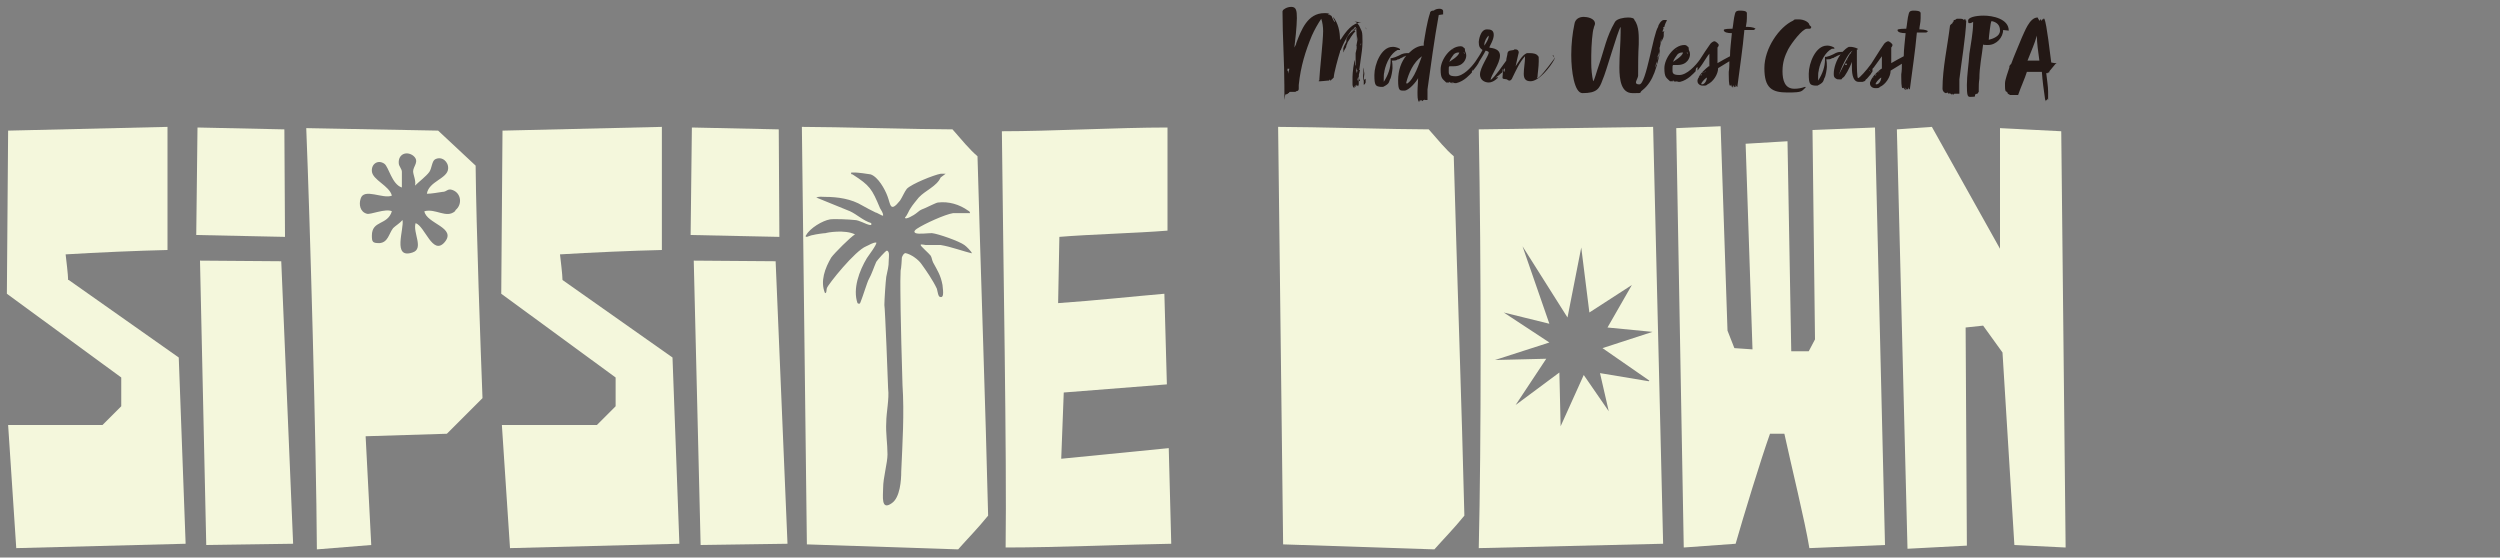 <?xml version="1.0" encoding="UTF-8"?> <svg xmlns="http://www.w3.org/2000/svg" id="_レイヤー_1" version="1.1" viewBox="0 0 400 89.2"><rect x="0" y="0" width="400" height="89.2" fill="#808080" stroke="none"/><defs><style> .st0 { fill: #f4f7dc; } .st1 { fill: #231815; } </style></defs><g><path class="st1" d="M218.6,13.3s0,0,0,.1c0,0,0-.1,0-.2s0,0,0,0c0,0,0,0,0,0Z"></path><path class="st1" d="M216,5.9c-.2.2-.2.3-.2.4.1,0,.2-.3.2-.4Z"></path><path class="st1" d="M206,11.2h0c0-.1,0-.2,0-.2,0,.2,0,.2,0,.2Z"></path><path class="st1" d="M205.9,10c0,.1,0,.3,0,.3,0,0,0-.2,0-.2s0-.2,0-.2c0,0,0,.1,0,.2Z"></path><path class="st1" d="M215.9,5.8c0,0-.1.1-.2.2,0,0,.1-.2.2-.2Z"></path><path class="st1" d="M216.4,5.4c0,.1-.2.2-.3.4.1,0,.3-.3.3-.4Z"></path><path class="st1" d="M205.9,11.3h0c0-.2,0,0,0,0,0,0,0,0,0,0Z"></path><path class="st1" d="M218.3,12.3v.3c0,.1,0,.2,0,.2,0,0,0-.2,0-.2s0-.2,0-.2,0,0,0,0Z"></path><path class="st1" d="M217.4,7.3c0,.9-.3,1.8-.3,2.6,0,0,0,0,0,0,0,0,0,0,0,0,0,0,0-.6.1-.8,0,0,0-.1,0-.2,0-.1,0-.1,0-.2,0,0,0,0,0,0,.1-.4.2-1.1.2-1.5,0,0,0,0,0,.1Z"></path><path class="st1" d="M217.5,8.4c0,0,0,0,0,.1v.2s0-.3,0-.3Z"></path><path class="st1" d="M217.8,3.6c-1.4,0-2.5,1.5-3.2,2.6l-.2.2c0-1.4-.3-2.7-1.1-3.7,0,.3.3.7.3.7,0,0,0,0,0,.1-.2,0-.4-.6-.5-.8,0-.2-.3-.3-.4-.3s0,0-.1,0c0,0-.1,0-.1-.1,0,0,.2,0,.3,0-.2-.2-.6-.2-.9-.2-2.7,0-3.7,2.7-4.5,4.8,0,.2-.2.5-.3.7.1-.7.4-3.5.4-4.7s-.1-1.8-.9-1.8-1.3.5-1.3.5c0,0-.1.2-.1.2,0,4.1.3,8.1.3,12s0,1.3.2,1.3.4-.1.4-.2c0,0,0,0,0,0,0,0,0,0,0,0,0,0,0,0,.1,0,.1,0,0-.2.2-.2s.4,0,.5,0c0,0,.2,0,.2,0,0,0,0,0,.2,0,0,0,0,0,0,0,0-.2.5,0,.5-.5s0-.3,0-.6c.3-3,1.1-5.5,2.1-7.9.4-.9.9-1.8,1.5-2.7.2.6.3,1.3.3,2,0,1.5-.6,6.9-.6,7.6s0,.1,0,.2c0,0,0,.1-.1.1,0,0,0,0,0,.1s0,0,0,0c0,0,.1,0,.2,0s0,0,0,0c0,0,0,0,.1,0,.2,0,1-.1,1.1-.1,0,0,0,0,.1,0,.2,0,.1,0,.3-.2,0,0,0,.2.1.2,0,0,0,0,.1-.1,0,0,0,0,0,0,0,0,0,0,0,0,0,0,.1-.1.1-.2,0,0,0,0,0,.1,0,0,0,0,.1-.1,0,0,0,0,0,0,0,0,0,0,0,0s.1-.1.2-.2c0-.6.7-3.2,1-4.1,0,0,0-.1,0-.2s0,0,.1,0c.3-.9,1.5-3.4,2.4-3.8.2.4.1,1.1.2,1.6,0,0,0,0,0,0,0,.1,0,.3,0,.4v.2c0-.2.1-.5.1-.7s0,0,0,0c0,0,0,0,0,0,0,0,0-.2,0-.2,0,0,0,0,0,0,0,0,0,.1,0,.2v.3c0,0,0,.1,0,.1,0,.4-.2.9-.2,1.5.1-.2,0-.2.1-.4,0,.1,0,.2,0,.2,0,.2,0,0-.2,1,0,0,0,.2,0,.2,0,0,0,.5,0,.8s0,.4,0,.5c0,0,0,0,0,0,0,.2,0,.5-.1.5,0,0,0-.1,0-.1,0,0,0,0,0-.1,0-.2,0-.5,0-.7-.2.3-.4,2.1-.4,2.7s0,0,0,0c0,0,0,0,0-.1s0,0,0-.1c0,.5,0,.8,0,1.2s0,.6.3.8c0,0,0,0,0,0,0,0,0,0,0,0,0,0,0-.2,0-.2s0-.1,0-.1c0,0,0-.1,0-.2,0,.1,0,.3.2.3,0,0,0,0,0,0,0,0,0,0,0,0,0-.1,0-.2,0-.3,0,0,.1.1.1.2,0-.2,0-.2,0-.2,0,0,0,0,0,.1,0,0,0,0,0,0,0,0,0,0,0-.1,0,0,0,0,0,0,0,0,0-.1,0-.1,0,0,.1.2.1.3,0,0,0-.2,0-.2,0,0,0,.1,0,.1h0c0-.1,0-.1,0-.1,0,0,0,.1.1.2,0-.1,0-.2,0-.2,0,0,0,0,0,0,0,0,0,0,0,0,0,0,.1.2.1.2,0,0,0,0,0-.1h0s0,0,0,0c0,0,0-.1,0-.2,0,0,.1.2.1.4,0-.3,0-.6,0-.8,0,0,0,0,0,0,0,0,0,0,0,0s0,0,0,0c0,0,0,0,0,0,0,0,0,0,0,0,0,0,0,0,0-.1,0,0,0-.4,0-.5,0,0,0,0,0,0,0,0,0,.1,0,.1,0-1.9.6-4.1.6-5.9s-.1-1.6-.4-2.3c-.1-.3-.5-1-1.1-1ZM205.9,8.8s0,.1,0,.2c0,0,0,0,0,0,0,0,0,0,0-.1ZM206.3,11c0,0-.2.7-.2.8,0,0,0,0,0-.1s0-.1,0-.2,0,0,0,0c0,0,0,0,0,0,0,0,0,0,0,0s0,0,0-.1c0,0-.1,0-.1-.1,0-.1,0-.1,0-.2,0-.4,0-.5,0-.5,0-.7,0-.7,0-.7,0,0,0-.2,0-.2,0,0,0,0,0,0,0,0,0,0,0-.1,0-.1,0-.2,0-.2s0,0,0,.1c0,.1,0,.2,0,.3s0,0,0,.1v-.4c0,.5,0,.5,0,.6s0,0,0,0c0,0,0,0,0,0v-.7c0,0,0-.2,0-.2,0,0,0,.8,0,1s0,.4,0,.5v.3c0,0,0-.4,0-.6,0,0,0,0,0,0v.2s0-.3,0-.5,0,0,0,0h0c0,0,0,0,0,0,0,0,0,0,0,0,0,0,0,0,0,0s0,0,0,0c0,0,0,0,0,0,0,0,0,0,0,0s0,0,0,0c0,.1,0,.8,0,.9ZM206.4,10.5c0-.2,0-1.5,0-1.5,0,0,0,0,0,0,0,0,0,.1,0,.2v.5c0,.1,0,.2,0,.2,0,.2,0,.4-.1.5ZM206.5,9.8c0-.1,0-.2,0-.3,0,.1,0,.2,0,.3ZM217.1,4.3c0,0-.1,0-.1.1,0,0,0,0,0,0,0,0,.2-.1.2-.1ZM216.9,4.5c0,0-.1,0-.2.1,0,0,.1-.1.2-.2,0,0,0,0,0,0ZM216.4,4.7c.1-.1.2-.2.4-.3-.1.1-.3.4-.5.4,0,0,0-.1.1-.1ZM216.5,4.8c0,0-.2.2-.3.3,0,0,.2-.3.3-.3ZM216.8,5s0,0,.1,0c-.5.4-.9,1.2-1.3,1.8,0,.2-.2.4-.2.6s-.1.2-.5,1c0,0,0-.3.1-.5,0,0,0,0-.1.1,0-.6.5-1.2.5-1.3,0,0,0-.3.1-.3,0,0,0,0,0,0,0,0,0,0-.1.1,0-.5.5-1.1.9-1.4,0,0,.3-.2.3-.3s0-.1.1-.1.2-.1.2-.2c0,0,0,0,0,0,0,0,0,0,0,0,0,0,.1,0,.1,0,0,0,0,0,0,0h.1c0,.1-.3.2-.4.4ZM217.4,10.7s0,0,0,.1c0,0,0,.1,0,.2,0-.1,0-.2,0-.3ZM217.2,11.2s0,0,0-.1c0,0,0,0,0,0,0,.2-.1.6-.1.6,0,0,0-.4,0-.5ZM216.9,12.9c0-.2,0-.4,0-.4h0c0-.2,0-.2,0-.3,0,0,0,.2,0,.4s0,.1,0,.2c0,.2,0,.7,0,.7v-.5ZM217,13.3h0c0-.1,0-.2,0-.2,0,0,0,.2,0,.2ZM217,12.7s0,0,0-.1,0-.1,0-.2c0,0,0,.2,0,.3ZM217,11.8s0-.1,0-.2,0-.1,0-.2c0,0,0,0,0,0,0,0,0-.1,0-.2,0,0,0,0,0,.1,0,0,0-.3.1-.4v.4c0,0,0,0,0,0,0,0-.1.4-.1.4ZM217.1,13.8s0,0,0-.1c0-.3,0-.4,0-.4s0,0,0,.1,0,.2,0,.2c0,0,0,0,0,0,0,0,0,0,0,.1ZM217.1,12.8c0,.2,0,.4,0,.4s0,0,0-.1c0-.1,0-.4.1-.7,0,0,0,0,0,.1v.4ZM217.4,11.2c0,.1,0,.2,0,.2s0,0,0,0c0,.4,0,0,0,.5,0,0,0,0,0,.1,0,0,0,0,0,0,0,0,0,0,0,0,0,0,.2-.7.2-.8ZM217.4,12c0,0,0,.1,0,.1,0,0,0-.2,0-.4h0c0,.1,0,.2,0,.2ZM217.2,12.7c0,0,0-.4,0-.4,0,0,0,0,0,0,0,0,0,.1,0,.2,0,0,0,0,0,.1,0,0,0,.2,0,.2,0,0,0,0,0,0ZM217.3,13c0-.2,0-.7.1-.7,0,.5-.1.7-.1.7ZM217.4,13.2s0,0,0,0c0,0,0-.1,0-.2s0,0,0-.1c0,0,0,0,0,0s0,0,0,0c0,.1,0,.3,0,.4ZM217.7,8c0,0,0,.2,0,.3,0-.1,0-.2,0-.3ZM217.7,13.3c0,0,0-.3,0-.3s0,0,0,0c0,.2,0,.2,0,.3ZM217.6,13c0-.1,0-.3,0-.3s0-.1,0-.2,0,0,0,0c0,0-.1.4-.2.4ZM217.7,7.3c0,0,0,0,0-.1v-.2c0,0,.1,0,.1,0,0,0-.1.3-.1.3ZM217.7,6.9s0,0,0,0c0,0,0-.2,0-.2,0,0,0,.1,0,.2ZM218.5,4.4c.1.1.2.3.2.4,0-.2-.2-.3-.2-.3,0,0,0-.1,0-.2,0,0,0,0,0,0ZM218.3,4.2s0,0,0,0c0,0,0,0,0,0,0,0,0,0,0,0,0,0,0,0,0-.1ZM218.1,4s-.1,0-.1,0c0,0,.1,0,.1,0ZM218.5,12.6c0,0,0,.1,0,.2,0,0,0,.2,0,.2,0,0,0,0,0-.1v-.2s0,.1,0,.2c0,0,0,.2,0,.3,0,0,0,0,0,0h0c0,0-.1.2-.1.2,0,.1-.2.1-.2.2,0,0,0-.1,0-.2v-.4c0,0,0-.1,0-.1,0-.1,0-.2,0-.2,0,0-.1.2-.1.2,0,0,0,0,0-.1,0,0,0-.2,0-.3,0,0,0,0,0,0,0,0,0,0,0,0,0-.1,0-.2,0-.3,0,0,0,0,0,0,0,0,0,0,0-.1,0,0,0,0,0-.1,0,0,0-.2,0-.2,0,0,0,0,0-.1,0-.1,0-.1,0-.1,0-.2,0-.5.1-.8,0,0,0,0,0,0,0,.1,0,.4,0,.4,0,0,0-.2,0-.2,0,.1,0,.3,0,.4s0,0,0,0c0,0,0,0,0,0,0,0,0,.4,0,.4,0,0,0,0,0,0,0,0,0,0,0,0v.4s0,0,0,0c0-.1,0-.2,0-.2,0,0,0,0,0,.1,0,0,0,.2,0,.2s0,0,0,0c0,0,0-.1,0-.2,0,0,0-.4,0-.7,0,0,0,.2,0,.2,0,0,0,.3,0,.5,0-.3.1-.5.1-.7v.4s0-.1,0-.2c0,.4-.1.8-.1,1.2ZM218.7,5.1s0,0,0,.1c0,0,0,0,0-.1Z"></path><path class="st1" d="M218.4,12.3s0,0,0,0v-.2c0,0,0,.1,0,.2h0Z"></path><path class="st1" d="M230.9,2.3c0,0,0-.3,0-.4s0-.1,0-.1c0-.3-.3-.4-.6-.4s-.7.1-.9.3c0,0,0,0-.1,0-.2,0-.5.1-.5.4-.5,1.5-.8,3.6-1,4.8,0,0,0,.1,0,.2v.2c-.9,0-1.7.5-2.4,1.2-.6,0-.9,0-1.6.4,0,0,0,0,0,0-.4.2-.7.3-1.1.4,0,0,0,0-.1,0s-.1,0-.1,0,0,0,0,.1c0,0,0,0,0,.1v.2c0,1.2-.4,2.3-1.1,3.4,0-.2,0-.4,0-.6,0-.3,0-.7.1-1,0,0,0,0,0-.1.3-1.5,1.1-2.9,2.1-3.4,0,0,.2,0,.3,0s0,0,.1,0c0,0,0,0,0-.1,0-.2-.8-.4-1-.4h-.2c-1.8,0-2.9,2.8-2.9,4.5s.2,1.8,1,1.9c0,0,.2,0,.2,0,.1,0,.2,0,.2,0,1-.5.9-.7,1.1-1.2.2-.2.4-1.5.4-1.8s0-.8-.1-1.2h0c0,0,0,0,.1,0,.2,0,.7,0,.8-.2,0,0,0,0,.1,0,0,0,.2,0,.4-.2,0,0,.2,0,.2-.1,0,0,.2,0,.2-.1,0,0,0,0,0,0,.1,0,.3-.1.5-.2-.8,1-1.3,2.3-1.3,4s.3,1.6,1,1.6,1.9-1.4,2.2-2c0,.5-.1,1.4-.1,2.2s0,1.2.2,1.6h0c0-.1,0-.1.1,0,0,0,0-.2,0-.3h0s0,0,0,0c0,0,0,0,.1.2,0-.1,0-.2,0-.2,0,0,.1.2.1.2v-.2c0,0,.3.1.3.2,0,0,.1-.2.2-.2h0s0,0,0,0c0,0,0,0,0,0,0,0,0,0,0,0,0,0,0,0,0,0,0,0,0,0,0,0,0,0,0,0,0,0s0,0,.1,0c0,0,0-.1,0-.2,0,0,0,.2.1.2h0c0,0,.1,0,.2,0,0,0,0,0,0,0,0,0,.1,0,.2,0,0,0,0-.2,0-.3,0-.2,0-1,0-1.4.5-3.6,1.1-8.1,1.8-11.9ZM225.4,8.4s0,0,0,0h0s0,0,0,0ZM225.2,8.4s0,0,0,0c0,0-.1,0-.1,0s0,0,0,0c0,0,.1,0,.2,0ZM224.8,8.6s0,0,0,0h0c0,0,0,0,.1,0ZM224.7,8.8c0,0,0,0,0,0,0,0,0,0,0,0ZM224.9,8.7h0c0,0,.2,0,.3,0,0,0,0,0,0,0,0,0-.1,0-.2,0ZM225.1,13.4c0,0-.1-.1-.1-.2.4-1.5,1.1-3.2,2.5-4.2-.4,1-1.2,3.7-2.4,4.4Z"></path><path class="st1" d="M233,7.8s0,0,.1,0c0,0,0,0,0,0,0,0,0,0,0,0Z"></path><path class="st1" d="M248.8,9.4c0,0-.1,0-.2.1-1.1,1.5-2.3,3-2.6,3s0,0,0-.2c0-.4.2-1.6.2-2.5s0-.7-.1-.8c-.2-.4-.8-.5-1.3-.5s-.4,0-.5,0c-.8.3-1.5,1.7-1.8,2.1.1-.6.4-1.7.5-2.2h0c0-.3-.2-.5-.5-.5s-.2,0-.3.1c-.4.1-.9,0-1,.5,0,.3-.2.8-.2,1.2-.6.8-1.7,2.5-2.5,3.1,0,0,0,0,0,0,0-.7,1.5-2.6,1.5-3.9s-1.7-1.2-1.7-1.3c0-.2.7-1.2.7-2s-.5-.9-1.1-.9c-1.1,0-1.3,1.9-1.3,2,0,.8.2,1,.6,1.3-.3.6-.7,1.2-1.1,1.8-.7,1-2,2.4-3.2,2.4s-1.1-.4-1.1-1,0-.4.1-.6c.2,0,.4,0,.7,0,1.6,0,2-1.2,2-1.7s-.2-.6-.2-.8c0,0,0-.4-.1-.4s0,0,0,0c0,0,0,0,0,0-.2-.1-.2-.3-.6-.3-1.7,0-3.2,2.2-3.2,3.7s.3,1.5.9,2.1h0c0,0,.3,0,.4,0,0,0,.1,0,.2,0,0,0-.1,0-.1,0,.2,0,.5.1.7.1,0,0-.2,0-.2,0-.2,0-.4,0-.6-.2.1,0,.2,0,.3.1h0c0,0,0,0,.1,0,0,0,0,0,0,0,0,0,.2,0,.2,0,.2,0,.2.1.4.1s.2,0,.2,0c1.3-.3,2.2-1.4,2.5-1.7,0,0,0-.4.1-.5,0,0,0,0,0,0,0,0,0,.2,0,.3s0,0,0,0c.4-.5.9-1.1,1.1-1.6.3-.5.7-1.1,1-1.7,0,0,.5.1.5.3,0,.5-1.4,2.4-1.4,3.5s1,1.3,1.4,1.3c.8,0,1.5-.8,1.5-.8h0c0-.1-.4,0-.4,0,.3-.2.6-.4.9-.7,0,0,0,0,0,0s.2-.1.2-.2,0,0,0,0c0,0,0-.1,0-.1,0,0,0,0,0,0,0-.2,0,0,0-.2,0,0,.1-.2.1-.2,0,0,0,0,0,0,0,0,0,0,0,0,0,0,0,0,0,0s0,0,0,0c0,.5-.1,1-.1,1.4,0,.3.3.2.7.3.1.1.3.2.4.2.2,0,.4-.2.5-.5.6-1.2,1.1-2.4,2-3.4,0,0,0,.1,0,.3,0,.6-.2,1.7-.2,2.5s.3,1.2,1.1,1.2c1.3,0,3.1-2.2,3.8-3.5,0,0,0,0,0-.1,0-.2-.1-.6-.3-.6ZM234.3,8.6c0,0,0-.1-.1-.2h0c0,.2,0-.1,0-.1,0,0,.2.3.2.3ZM233.2,7.6s0,0,0,0,0,0,.1,0h-.3s.1,0,.1,0ZM233,7.8s.1,0,.2,0,0,0,0,0c0,0,0,0,0,0,0,0,0,0,0,0,0,0-.2,0-.2,0,0,0,0,0,0,0h0s0,0-.1,0,0,0-.1,0c0,0-.2,0-.3.1,0,0,.2-.1.3-.1-.2,0-.3.1-.5.2.1-.1.3-.2.5-.2ZM232.6,8.7c.2-.2.5-.3.7-.3s.1,0,.2,0c-.2.7-1.4,1.3-1.6,1.5.1-.4.4-.8.7-1.2ZM237.5,7.3h0s0,0,0-.2c0-.5.4-1.2.7-1.4,0,.6-.4,1.1-.7,1.6ZM240.5,11.4s0,0,0,0h0s0,0,0,0ZM240.6,11.4c0,0,0,0,0,.1,0,0,0,0,0,0,0,0,0-.2.1-.2,0,0,0-.1,0-.2,0,0-.2.3-.3.3s.3-.3.4-.5c0,.1,0,.3,0,.4,0,0-.1.2-.2.2Z"></path><path class="st1" d="M266,5.1c0-.1.1-.4.2-.6,0,0,0,0-.1,0s.1-.2.2-.2h0c0-.2.3-.9.4-1,0,0,0-.1-.1-.1-.1,0-.2,0-.4,0-.4,0-.9.8-.9,1.1-.8,1.1-1.9,9.2-3,9.2s-.2-.9-.2-1.4c0-1.8,0-3.4.1-5,0-1.2.1-2.9-.7-3.9,0-.3-.5-.4-1-.4-.7,0-1.8.2-2.1.7-1.4,2.4-1.7,4.4-2.6,7-.3.8-.7,2.4-.9,2.5-.2-1-.3-1.9-.3-2.9v-1.2c0-1.6.2-4,.4-4.4,0-.2.2-.5.2-.7,0-.9-1.3-1.1-1.8-1.1-.8,0-1.4.4-1.5,1.2-.3,1.4-.5,3.1-.5,4.9,0,2.6.5,6.1,1.8,6.1,2.3,0,2.7-.7,3.2-2.1.6-1.3,2.4-7.8,2.9-8.5,0,0,0,.2,0,.3,0,.2,0,.4,0,.6,0,1.6-.2,3.6-.2,5.6s.3,4.1,2.1,4.1,1,0,1.5-.4c2-1.5,2.4-4.2,2.9-6,0,0,0-.2,0-.2,0,.4-.5,1.3-.5,1.7s0,.1,0,.2c0,0,0,.1,0,.1-.2,0-.2.5-.3.5,0-.2.4-1.1.4-1.3,0-.2.4-1.2.4-1.5,0,0,0-.2,0-.3,0,.2-.2.9-.2.9,0,0-.1.6-.2.6,0,0,0,0,0,0,0-.2.2-.8.3-.9,0,0,0,0,0-.1,0,0,0,0,0,0,0,0,0-.7.1-.7,0,0,0,0,0,0,0,0,0,0,0,0,0,0,0,0,0,0,0-.2.1-.4.1-.5,0,0,0,0,0,0,0,0,0,0,0-.1,0-.4.1-.7.1-.7,0,.2,0,.4,0,.6,0-.2.4-.7.4-1.1s0-.2,0-.4.1-.2.1-.3c0,0,0,0,0,0Z"></path><path class="st1" d="M268.8,7.8s0,0,.1,0c0,0,0,0,0,0,0,0,0,0,0,0Z"></path><path class="st1" d="M279.3,4.7c0-.5.2-1,.2-1.8s0-.4,0-.6c0,0,0-.1,0-.2,0-.4-.8-.4-1.1-.4s-.7,0-.8.5c-.2.6-.3,2-.4,2.4-.4,0-1.4,0-1.4.2,0,.4.7.5,1.2.5h.1c-.1,1.3-.3,2.5-.3,3.7-.6.3-1.3.7-2,1.1,0-.2,0-.5,0-.7,0-.4,0-.8,0-1.1s0-.5,0-.7c0,0,.2-.2.2-.4,0-.2-.5-.6-.7-.6s-.6.3-.7.5c-.5.7-1.1,1.6-1.6,2.4-.7,1-2.1,2.5-3.3,2.5s-1.1-.4-1.1-1,0-.4.1-.6c.2,0,.4,0,.7,0,1.6,0,2-1.2,2-1.7s-.2-.6-.2-.8c0,0,0-.4-.1-.4s0,0,0,0c0,0,0,0,0,0-.2-.1-.2-.3-.6-.3-1.7,0-3.2,2.2-3.2,3.7s.3,1.5.9,2.1h0c0,0,.3,0,.4,0,0,0,.1,0,.2,0,0,0-.1,0-.1,0,.2,0,.5.1.7.1,0,0-.2,0-.2,0-.2,0-.4,0-.6-.2.1,0,.2,0,.3.1h0c0,0,0,0,.1,0,0,0,0,0,0,0,0,0,.2,0,.2,0,.2,0,.2.1.4.1s.2,0,.2,0c1.3-.3,2.2-1.4,2.5-1.7,0,0,0-.5.2-.6,0,0,.1,0,.2,0,0,0-.1.1-.1.2,0,0,0,0,0,0,0,0,0,.2,0,.3s0,0,0,0c.3-.4.7-.9,1-1.4.3-.4.6-1,.9-1.3,0,.2,0,.3,0,.5,0,.5,0,1,0,1.5h-.1c-.5.4-1.5,1.2-1.8,2.2,0,0,0,.1,0,.2,0,.4.4.7.8.7s.5,0,.5,0c0,0-.1,0-.2,0,.3,0,.4-.1.5-.2,0,0,0,0,0,0,.9-.4,1.7-1.6,1.7-2.6.6-.4,1.2-.7,1.8-1.1,0,.5,0,1.1-.1,1.7,0,.1,0,.3,0,.4,0,.4,0,1.8.2,1.8s0-.3,0-.3,0,.3.2.3c0-.1,0-.2,0-.3,0,0,0,.5.1.5,0,0,0-.4,0-.4,0,0,0,.5.2.5,0,0,0-.2,0-.2v-.2s.2.4.2.4c0,0,0,0,0-.1,0,0,0,0,0,0h0c.1-.1,0,0,.2,0,0-.1,0-.2,0-.3s0,0,0-.1c0,.2.2.4.2.4,0,0,0-.2,0-.3,0,.2,0,.3.1.3,0,0,0-.1,0-.2.4-3.2.8-5.6,1.1-8.9.2,0,1.2,0,1.5,0,0,0,0,0,0,0,.1,0,.2-.2.3-.2-.4-.3-1.1-.3-1.6-.3ZM270,8.6c0,0,0-.1-.1-.2h0c0,.2,0-.1,0-.1,0,0,.2.3.2.3ZM269,7.6s0,0,0,0,0,0,.1,0h-.3s.1,0,.1,0ZM268.8,7.8s.1,0,.2,0,0,0,0,0c0,0,0,0,0,0,0,0,0,0,0,0,0,0-.2,0-.2,0,0,0,0,0,0,0h0s0,0-.1,0,0,0-.1,0c0,0-.2,0-.3.1,0,0,.2-.1.3-.1-.2,0-.3.1-.5.2.1-.1.3-.2.5-.2ZM268.4,8.7c.2-.2.5-.3.7-.3s.1,0,.2,0c-.2.7-1.4,1.3-1.6,1.5.1-.4.4-.8.7-1.2ZM271.7,12.6s0,0,0,0c0,0,0,0,0,0ZM271.7,12.5s0,0,.2-.2c0,0-.1.2-.2.2ZM272,12.3h0s0,0,0,0ZM272.9,11.4c0,.1-.2.2-.2.2,0,0,.1-.2.2-.2ZM272.6,11.6c0,0,0-.1,0-.1,0,0,0,.2-.2.2,0-.1,0-.1.1-.1ZM272.1,12.1s0-.2.2-.2c0,0,0,0,0,0,0,0,0,.1,0,.1,0,0,0,0,0,0ZM272.3,13.5c0,0-.1,0-.1-.1s.4-.7.9-1c0,.4-.3,1.1-.8,1.1Z"></path><path class="st1" d="M289.5,4c0-.4-.8-.9-1.7-.9s-.6,0-.9.2c-2.2,1-4.6,4.4-4.6,7.6s1.2,3.9,3.7,3.9,2.2-.2,2.9-.8c0,0,0,0,0,0h0c0,0,0,0,0,0,0,0,0,0,0,0,0,0,0,0,0,0h0c0-.1,0-.1-.1-.1h0c-.6.2-1.1.3-1.7.3-1.5,0-1.9-1.3-1.9-2.8s.4-2.5.9-3.5c.6-1.1,2.3-3.3,3-3.3s0,0,0,0c0,0,.2,0,.3,0,.2,0,.4,0,.4-.3Z"></path><path class="st1" d="M307.1,4.7c0-.5.2-1,.2-1.8s0-.4,0-.6c0,0,0-.1,0-.2,0-.4-.8-.4-1.1-.4s-.7,0-.8.5c-.2.6-.3,2-.4,2.4-.4,0-1.4,0-1.4.2,0,.4.7.5,1.2.5h.1c-.1,1.3-.3,2.5-.3,3.7-.6.3-1.3.7-2,1.1,0-.2,0-.5,0-.7,0-.4,0-.8,0-1.1s0-.5,0-.7c0,0,.2-.2.2-.4,0-.2-.5-.6-.7-.6s-.6.3-.7.5c-.7,1-1.4,2.2-2,3.1-.8,1.1-1.9,2.3-2.1,2.3-.2,0-.2-1.9-.2-3.1v-.8c0,0,0,0,0-.1h0c0-.2,0-.3,0-.4,0,0,0,0,0-.2,0,0,.1,0,.2,0,0,0,0,0,0,0,0-.2-.9-.4-1.1-.4s-.3,0-.4,0c-.4.2-.7.5-1,.8-.6,0-.8,0-1.5.4,0,0,0,0,0,0-.4.2-.7.3-1.1.4,0,0,0,0-.1,0s-.1,0-.1,0,0,0,0,.1c0,0,0,0,0,.1v.2c0,1.2-.4,2.3-1.1,3.4,0-.2,0-.4,0-.6,0-.3,0-.7.1-1,0,0,0,0,0-.1.3-1.5,1.1-2.9,2.1-3.4,0,0,.2,0,.3,0s0,0,.1,0c0,0,0,0,0-.1,0-.2-.8-.4-1-.4h-.2c-1.8,0-2.9,2.8-2.9,4.5s.2,1.8,1,1.9c0,0,.2,0,.2,0,.1,0,.2,0,.2,0,1-.5.9-.7,1.1-1.2.2-.2.4-1.5.4-1.8s0-.8-.1-1.2h0c0,0,0,0,.1,0,.2,0,.7,0,.8-.2,0,0,0,0,.1,0,0,0,.2,0,.4-.2,0,0,.2,0,.2-.1,0,0,.2,0,.2-.1,0,0,0,0,0,0,.1,0,.3-.1.5-.2-.7.9-1.1,2.2-1.1,3.1,0,.3,0,.6.4.8.1.1.3.1.5.1s.2,0,.3,0c.1,0,.1-.2.3-.3.2,0,1.1-1.6,1.4-2.5,0,0,0-.1,0-.2,0,.3,0,.6,0,.9,0,.7,0,2.5,1.1,2.5s.1,0,.2,0c.1,0,.2,0,.4,0,.3-.1.4-.1.5-.3,0-.1.1-.1.2-.2s.6-.7.6-.7c0,0,.1-.1.1-.2,0,0,0,0,0,0,0,0,.2-.2.2-.3,0,0,0-.1,0-.1h0c0,0,0-.2,0-.3,0,0,.1-.1.2-.2,0,0,0,0,0,0,.4-.5.9-1.3,1.3-1.8,0,.2,0,.3,0,.5,0,.5,0,1,0,1.5h-.1c-.5.4-1.5,1.2-1.8,2.2,0,0,0,.1,0,.2,0,.4.4.7.8.7s.5,0,.5,0c0,0-.1,0-.2,0,.3,0,.4-.1.5-.2,0,0,0,0,0,0,.9-.4,1.7-1.6,1.7-2.6.6-.4,1.2-.7,1.8-1.1,0,.5,0,1.1-.1,1.7,0,.1,0,.3,0,.4,0,.4,0,1.8.2,1.8s0-.3,0-.3,0,.3.2.3c0-.1,0-.2,0-.3,0,0,0,.5.1.5,0,0,0-.4,0-.4s0,.5.2.5c0,0,0-.2,0-.2v-.2s.2.4.2.4c0,0,0,0,0-.1,0,0,0,0,0,0h0c.1-.1,0,0,.2,0,0-.1,0-.2,0-.3s0,0,0-.1c0,.2.2.4.2.4,0,0,0-.2,0-.3,0,.2,0,.3.1.3,0,0,0-.1,0-.2.4-3.2.8-5.6,1.1-8.9.2,0,1.2,0,1.5,0,0,0,0,0,0,0,.1,0,.2-.2.3-.2-.4-.3-1.1-.3-1.6-.3ZM294.4,8.4s0,0,0,0c0,0,0,0,0,0,0,0-.1,0-.1,0s0,0,0,0c0,0,.1,0,.2,0ZM294,8.6s0,0,0,0h0c0,0,0,0,.1,0ZM294,8.8c0,0,0,0,0,0,0,0,0,0,0,0ZM294.2,8.7h0c0,0,.1,0,.2,0,0,0,0,0,0,0,0,0-.1,0-.2,0ZM295.3,10.4s-.1,0-.1,0c0-.1.1-.2.2-.2,0,0,.1,0,.1,0s0,0,0,.1c0,0,0,.1-.1.1ZM295.3,10.2c0,0,0-.2,0-.1,0,0,.1,0,.1,0,0,.1-.1.2-.2.2ZM295.5,10.2s0,0,0,0c0,0,0,0,0,0,0,0,0,0,0-.1ZM295.5,10.4h.1c0,0,0,0-.1,0ZM295.7,9.5s-.1.2-.1.2,0,0,0,0c0,0,0-.2.1-.2,0,0,.1,0,.1-.1h0ZM295.9,9.2h0c0,0,0-.1,0-.1,0,0,0,.1-.1.1ZM296,8.6c-.7,1.2-1.2,2.2-1.8,3.4,0,0,0,0,0,0,.3-.9,1.4-3.5,2.2-3.9,0,0-.3.3-.3.5ZM298.9,11.3s0-.1,0-.2c0,0,0,0,0,0,0,0-.1.2-.2.2ZM299.1,11.5c0,.1,0,.2,0,.2h0s0,0,0,0c0,0,0,0,0,0,0-.1.1-.2.2-.3,0,0,0,.1,0,.1ZM299.1,11.3h0c0,0,0,0,0,0,0,0,0,0,0,0,0,0,0,0,0-.1,0,0,0,0,0,0,0,0,0,0,.1,0,0,0,0,0,0,0,0,0,0,.1-.1.1ZM299.5,12.6s0,0,0,0c0,0,0,0,0,0ZM299.6,12.5s0,0,.2-.2c0,0-.1.2-.2.2ZM299.8,12.3h0s0,0,0,0ZM300.7,11.4c0,.1-.2.2-.2.2,0,0,.1-.2.2-.2ZM300.4,11.6c0,0,0-.1,0-.1,0,0,0,.2-.2.2,0-.1,0-.1.1-.1ZM300,12.1s0-.2.2-.2c0,0,0,0,0,0,0,0,0,.1,0,.1,0,0,0,0,0,0ZM300.2,13.5c0,0-.1,0-.1-.1s.4-.7.9-1c0,.4-.3,1.1-.8,1.1Z"></path><path class="st1" d="M314.5,3.3c0,0,0-.2,0-.2,0,0-.1,0-.2,0s0,0,0,0c-.1,0,0,0-.1.1-.1-.2-.4-.2-.6-.2h-.2c-.1,0-.2,0-.2,0,0,0,0,0-.1,0s0,0,0,0c0,0,0,0,0,0-.1,0-.2.2-.4.2,0,0,0,0,0,0s0,0-.1,0c0,0,0,.3-.1.3,0,0,0,0,0,0-.1,0,0,0-.1.2,0,0-.4.3-.4.4-.4,3.3-1.2,6.8-1.2,10.1,0,.3.2.6.5.7.2,0,.2,0,.2-.1h0c0,0,0,0,.1,0,0,0,.2.3.2.2s0,0,0-.1c0,0,0,0,0,0,0,0,0,0,0,0,.1.1.4,0,.5.3,0,0,0,0,0-.1s0,0,0,0c0,0,0,0,0,0,0,0,0,0,.1,0,0,0,0-.1,0-.1.1,0,0,0,.1.2h0c0-.1.2-.2.2-.2h0c0,0,0,0,.2,0s.1,0,.2,0,0,0,0,0c0,0,.1,0,.2,0,0,0,0,0,.2,0,0,0,0-.1,0-.2v-1c0-.4,0-.7,0-1.1.3-2.6,1-6.7,1.1-9.4Z"></path><path class="st1" d="M321.4,4.9c0-1.9-2.6-2.4-4-2.4s-2.5.3-2.5.8.1.4.3.4.3-.1.5-.2c0,0,0,0,0,.1,0,1.7-.4,3.5-.6,5-.1,1.7-.4,3.4-.4,5s.1,1.9.5,1.9,0,0,0,0c.2,0,.8,0,.8-.1s0,0,0,0c0,0,0,0,0,0,0,0,0,0,0,0,0,0,0-.1,0-.1,0,0,0,.1,0,.1,0,0,0,0,0,0h0s0,0,0,0c0,0,0,0,0,0,0,0,0-.2,0-.1,0,0,0,0,0,0h0c0,.1,0,0,0,0,0,0,0,0,0,.1,0,0,0,0,0-.1,0,0,0,0,0-.1s0,0,0,0c0,0,0,.1,0,.1s0,0,0-.1c0,0,0,0,0,0,0-.1.2-.2.3-.2.2,0,.1-.1.3-.3,0,0,0,0,0,0,0-.1,0-.3,0-.4,0-.5,0-1.1.1-1.7,0-1.9.4-3.7.6-5.5,0,0,0,0,0,0,0,.1.4.1.6.1h.2c1.3,0,2.4-1.2,2.4-2.4ZM318.2,6.4c0-.5.3-2.8.4-3,0,0,0,0,0,0,0,0,.1,0,.2,0h0c.7.2,1.2.6,1.2,1.5,0,.9-1.1,1.3-1.9,1.5Z"></path><path class="st1" d="M328.9,10.2s0,0,.1,0c0,0,0,0,0,0s0,0,0-.1,0,0,0,0h0s0,0,0,0,0,0,0,0c-.2,0-.4,0-.8-.1-.2-1.4-.7-6.1-1.1-7,0,0,0,0-.1,0,0,0,0,0-.1,0,0,0,0,.2,0,.2,0,0,0-.1-.2-.1,0,0,0,0,0,0,0,0,0,0,0,0,0,0,0,.2,0,.2,0,0,0,0-.1,0,0,0,0-.2-.2-.2h0s0,.1,0,.1c0,0,0,0,0,0,0,0,0,0,0,.1-.1,0-.2-.1-.2-.2,0,0,0,0,0,0,0,0,0,0,0,0,0,0,0,0,0,0-.2-.1,0-.2-.2-.3h0c-1.3,0-2.1,2.4-2.5,3.2-.6,1.5-1.2,2.8-1.7,4.2,0,0-.3.3-.3.4s0,.1,0,.2c-.2.6-.7,2-.7,2.5,0,.2,0,.3,0,.5,0,.2,0,.5.1.8h.1c0,.1.2.2.2.2,0,.3.2.2.4.4.2,0,.1,0,.3,0,.3,0,.8,0,1,0,.4-1.2,1.1-2.7,1.4-3.7.4,0,1.9,0,2.4,0,.1,1.5.3,2.9.5,4.3,0,.2,0,.3,0,.4.1,0,0-.2.1-.2,0,0,0,0,0,0h0c0-.2,0-.2,0-.3,0,0,0,.1,0,.1,0,0,0,0,0,0s0,0,0,0h0s0,0,0,0h0c0,.1,0,.2,0,.2,0,0,0-.1,0-.2,0,0,0,.1,0,.1,0,0,0,0,0,0s.1.1.2.2c0,0,0-.1,0-.1,0,0,0,0,0,0,0,0,.1-.2.1-.2v-.2c0,0,0,.2,0,.3,0,.1,0,.2,0,.4,0,0,0-.3,0-.3,0,0,0,0,0,0s0-.4,0-.4c0,.1,0,.3.1.4v-.2h0c0,0,0,0,0,0s0,0,0,0c0,0,0,.1,0,.2,0-.2,0-.7,0-1.1s0-.2,0-.2c0-.9-.2-2-.3-3,.1,0,.2,0,.3,0,0,0-.1-.1-.1-.1h0s.1,0,.2,0c0,0,.1,0,.1-.1s0,0,0,0c0,0,0,0,0,0,0,0,0,0,0,0s0,0,0,0,0,0,0,0c0,0,0,0,0-.1ZM325,9.7c-.2,0-.4,0-.6,0,.7-1.8,1.1-2.6,1.5-4,0,1.2.2,2.5.4,4-.5,0-.8,0-1.2,0Z"></path></g><g><path class="st0" d="M10.9,44.8c0-.8-.3-3.2-.4-4.1,4.8-.3,11.8-.6,16.3-.7v-19.7c0,0-25.5.6-25.5.6l-.2,26.1,18.3,13.4v4.6l-3,3H1.3c0,0,1.3,19.7,1.3,19.7l27.1-.7-1.1-29.8-17.6-12.4Z"></path><polygon class="st0" points="45.5 20.7 31.6 20.4 31.4 37.6 45.6 37.9 45.5 20.7"></polygon><polygon class="st0" points="32 41.7 33 87.2 46.9 87 45 41.8 32 41.7"></polygon><path class="st0" d="M90,44.8c0-.8-.3-3.2-.4-4.1,4.8-.3,11.8-.6,16.3-.7v-19.7c0,0-25.5.6-25.5.6l-.2,26.1,18.3,13.4v4.6l-3,3h-15.2c0,0,1.3,19.7,1.3,19.7l27.1-.7-1.1-29.8-17.6-12.4Z"></path><polygon class="st0" points="124.6 20.7 110.7 20.4 110.5 37.6 124.7 37.9 124.6 20.7"></polygon><polygon class="st0" points="111 41.7 112.1 87.2 126 87 124.1 41.8 111 41.7"></polygon><path class="st0" d="M169.8,73.3l.4-10.5,16.5-1.3-.4-14.5c-4.7.4-11.2,1.1-17,1.5l.2-10.6c4.7-.4,12.4-.6,17.3-1v-16.5c-8,0-18.7.6-26.5.6.2,19.6.8,52.2.6,66.6,8.1,0,19.9-.5,26.5-.6l-.4-15.3-17.2,1.7Z"></path><path class="st0" d="M228.7,20.7c-5.1,0-19-.4-24.2-.4l.8,66.8,24.2.8c1.5-1.7,3.1-3.3,4.8-5.4-.4-16.8-1.2-39.4-1.7-57.5-1.3-1.1-2.5-2.6-4-4.3Z"></path><path class="st0" d="M290,20.7l.4,33.6-1,1.9h-2.8c0,0-.6-33.6-.6-33.6l-6.7.4,1.1,32.9-2.9-.2-1.1-2.8-1.1-32.7-7.1.3,1.2,67.1,8.3-.6c1.2-4.2,4-13.4,5.5-17.6h2.3c1.1,5.1,3.3,14,4,18.3l12.1-.5-1.6-66.8-10,.4Z"></path><polygon class="st0" points="329.8 21 320 20.5 320 39.8 309.1 20.3 303.5 20.7 305.2 87.8 314.7 87.3 314.5 52.4 317.3 52.1 320.4 56.4 322.3 87.2 330.5 87.6 329.8 21"></polygon><path class="st0" d="M236.6,20.7c.4,21.7.4,50.3,0,67l29.5-.7-1.6-66.7-27.9.4ZM263.8,61l-7.8-1.3,1.4,6.1-4-5.8-3.7,8.2-.2-8.6-7,5.2,4.9-7.4-8.2.2,8.7-2.8-7.3-4.8,7.3,1.8-4.3-12.4,7.2,11.4,2.2-11.2,1.3,10.4,6.8-4.4-3.9,6.8,7.2.7-8,2.6,7.5,5.2Z"></path><path class="st0" d="M152.5,20.7c-5.1,0-19-.4-24.2-.4l.8,66.8,24.2.8c1.5-1.7,3.1-3.3,4.8-5.4-.4-16.8-1.2-39.4-1.7-57.5-1.3-1.1-2.5-2.6-4-4.3ZM155.8,40.6c-1.8-.4-3.5-1.1-5.3-1.4-.8,0-1.6,0-2.4,0-.2,0-.8-.2-.8,0,0,.2,1.3,1.3,1.6,1.7.2.3.2.7.4,1.1.7,1.3,1.2,2,1.5,3.6,0,.4.4,2.2-.4,1.9-.3,0-.4-1-.5-1.3-.6-1.3-1.7-2.9-2.5-4-.5-.7-1.6-1.5-2.5-1.7-.3,0-.5.4-.6.7,0,.2-.1,1.8-.2,2.1-.1,2.4,0,4,0,6.3,0,.7.2,9.4.3,12,.3,4.6,0,9.2-.2,13.8,0,1.5-.2,4.2-1.5,5.1-1.8,1.3-1.4-1.2-1.4-2.4,0-1.7.7-4,.7-5.4,0-1.7-.3-3.4-.2-5.1,0-1.6.5-3.8.3-5.4,0-.5-.5-13.1-.6-13.4,0-.8.2-3.8.3-4.5.2-1.1.4-1.5.4-2.7,0-.4.2-1.4-.3-1.5-.2,0-1.6,1.6-1.7,1.8-.4.9-.7,1.9-1.2,2.8-.2.3-1,2.9-1.3,3.6-.1.3-.2.4-.5.2-.8-2.3.3-5.2,1.5-7.2.2-.3,1.7-2.3,1.5-2.5-.6,0-1.1.4-1.6.6-1.8.7-6.1,6.1-6.3,6.7-.1.3,0,.8-.3.8-.8-1.9,0-4,1-5.7.5-.7,3.1-3.3,3.8-3.7-1.6-.8-4.5-.3-4.7-.2-.3,0-1.7.2-2,.3-.2,0-.7.2-1,.3-.3,0-.2-.2-.1-.3.6-1.1,2.6-2.3,3.8-2.5.7-.1,3.1,0,3.9.1.8,0,1.8.7,2.5.8.3,0,.2,0,.2-.3-1.3-.4-2.3-1.4-3.4-1.9-1-.4-5.4-2.2-5.4-2.2.5-.2.9-.1,1.4-.1,2,0,4.2.3,6,1.4.7.4,1.3.7,2.1,1.1.2,0,1.1.6,1.2.5,0-.5-.3-.8-.5-1.2-1.3-3.1-1.6-3.6-4.4-5.4-.1,0-.3,0-.2-.3.2,0,.4,0,.6,0,.4,0,2,.2,2.5.3,1.2.4,2.3,2.4,2.7,3.5.5,1.3.4,2.7,2,.7.4-.6.7-1.4,1.1-1.9.8-.8,4.3-2.2,5.4-2.4.3,0,.6,0,.8,0l-.8.6c-.6,1.4-2.5,2.1-3.5,3.2-.4.5-1,1.2-1.3,1.7-.3.4-.5,1.1-.9,1.5,0,.5,1.6-.5,1.7-.6.8-.6.5-.5,1.5-.9.5-.2,1.8-.9,2.1-.9,1.7-.2,3.4.3,4.8,1.3.2.1.3.2.3.4-.8,0-1.8,0-2.7,0-1.3.2-4.6,1.7-5.8,2.5-.3.2-.6.5-.2.7.5.2,1.9,0,2.6,0,1,.1,4.4,1.3,5.2,1.9.3.2,1.1,1,1.2,1.3,0,.1,0,.3-.1.3Z"></path><path class="st0" d="M70.2,20.9l-21.2-.4c.6,15,1.6,50.5,1.7,67.4l8.7-.7-.9-17.4,13-.4,5.7-5.7c-.3-7.8-1-27.1-1.1-37.2l-6-5.6ZM72.8,33.8c-1.4,1.2-3.1-.5-4.9,0,.3,2,5.3,2.6,3.2,5-1.9,2.1-3.1-2.6-4.6-3.1-.5,1.5,1.4,4.1-.5,4.7-3.3,1.1-1.3-3.8-1.6-5.2-.4.5-1.1.9-1.5,1.3-.7.9-.8,2.3-2.2,2.4-1.1,0-1.2-.2-1.2-1.2,0-2.5,2.5-1.6,3.2-3.9-1-.5-3.5.6-4,.4-1.1-.3-1.3-1.5-1-2.4.5-1.8,3.6.1,5-.5-.4-1.6-3.1-2.5-3.2-3.9-.1-1.2,1-1.9,2-1.2.7.5,1.2,3.3,2.8,3.8,0-.8,0-1.7,0-2.5,0-.5-.5-.9-.5-1.4-.1-1.4,1.2-2,2.3-1.2,1.1.9,0,1.7,0,2.5,0,.6.5,1.5.3,2.3.6-.6,1.8-1.5,2.3-2.2.4-.6.4-1.7.9-2,1.1-.6,2.2.4,2.1,1.5-.1,1.6-3.1,2-3.4,4,.8,0,1.7-.2,2.5-.3.7,0,.8-.6,1.6-.3,1.4.5,1.6,2.3.5,3.2Z"></path></g></svg> 